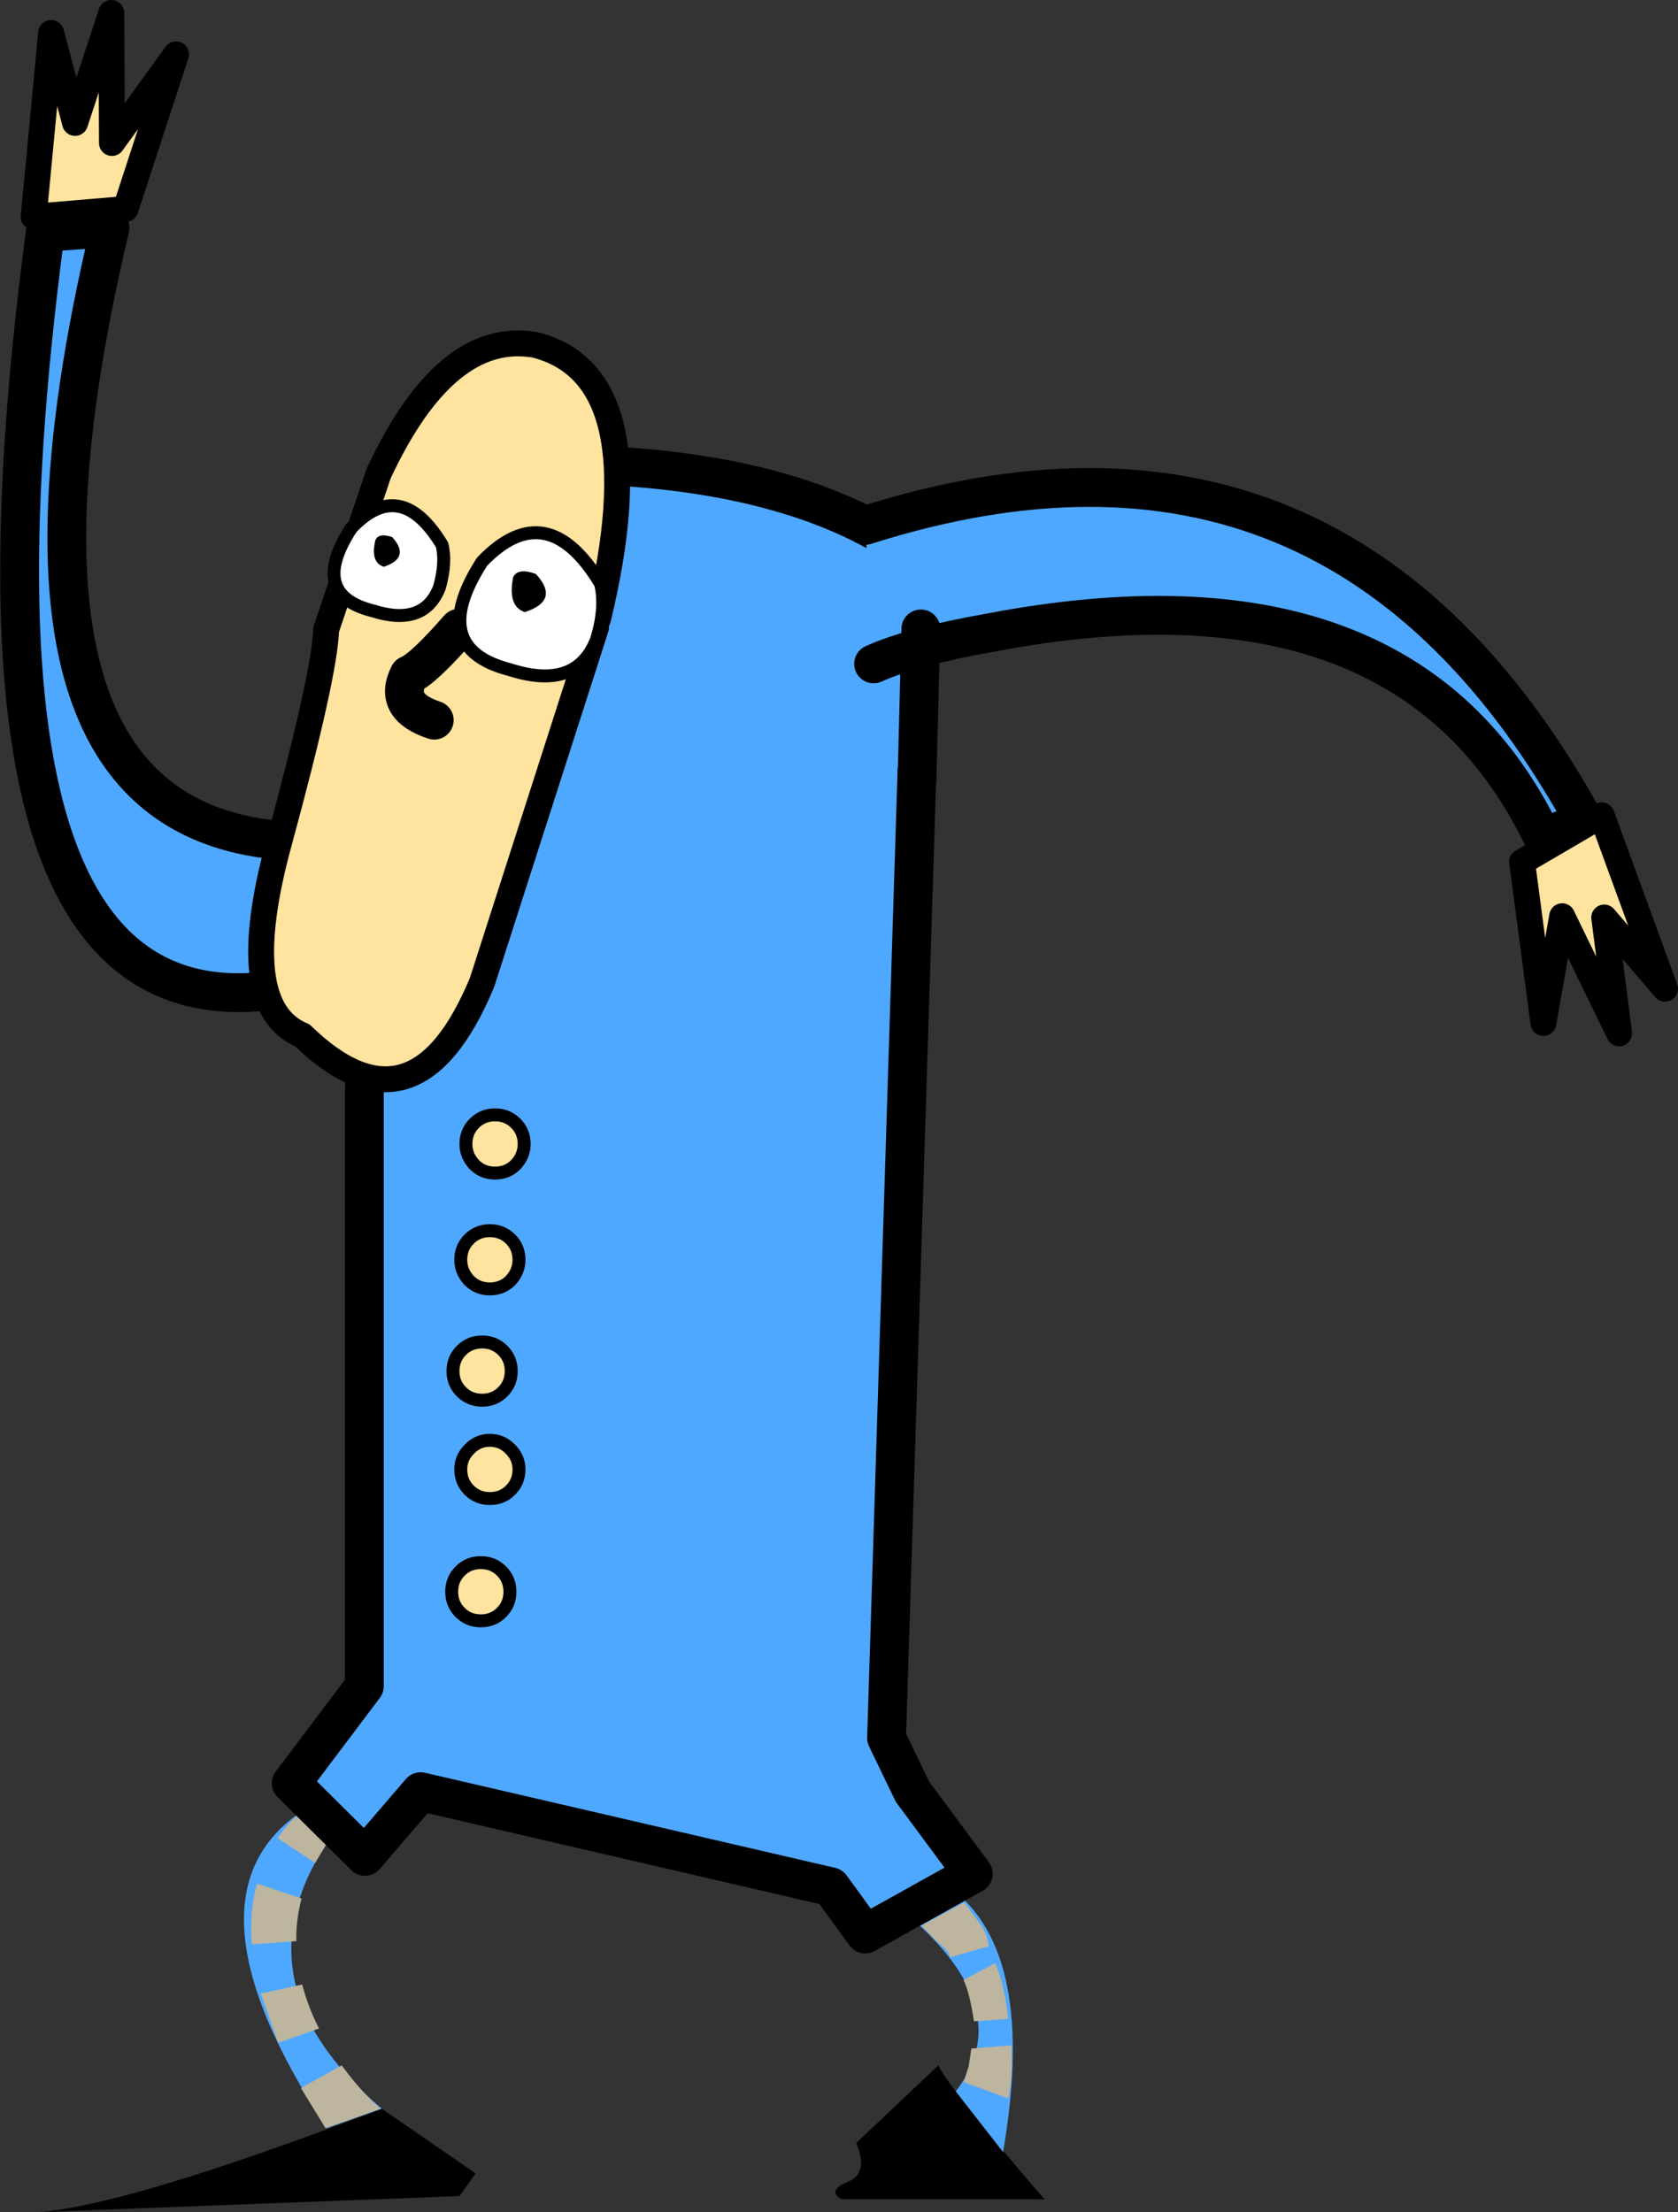 <?xml version="1.0" encoding="UTF-8" standalone="no"?>
<svg xmlns:xlink="http://www.w3.org/1999/xlink" height="170.95px" width="129.65px" xmlns="http://www.w3.org/2000/svg">
  <rect width="100%" height="100%" fill="#333333" stroke="none"/>
  <g transform="matrix(1.0, 0.0, 0.0, 1.0, -34.95, 52.5)">
    <path d="M84.45 78.5 Q84.45 79.4 83.8 80.1 83.1 80.75 82.2 80.75 81.25 80.75 80.6 80.1 79.95 79.4 79.95 78.5 79.95 77.55 80.6 76.9 81.25 76.25 82.2 76.25 83.1 76.25 83.8 76.9 84.45 77.55 84.45 78.5" fill="#ffe39e" fill-rule="evenodd" stroke="none"/>
    <path d="M84.45 78.5 Q84.45 79.4 83.8 80.1 83.1 80.75 82.2 80.75 81.25 80.75 80.6 80.1 79.95 79.4 79.95 78.5 79.95 77.55 80.6 76.9 81.25 76.25 82.2 76.25 83.1 76.25 83.8 76.9 84.45 77.55 84.45 78.5 Z" fill="none" stroke="#000000" stroke-linecap="round" stroke-linejoin="round" stroke-width="1.0"/>
    <path d="M64.45 110.45 L71.7 115.45 70.45 117.2 37.85 118.45 Q44.8 117.95 64.45 110.45" fill="#000000" fill-rule="evenodd" stroke="none"/>
    <path d="M58.7 87.2 L60.7 89.2 Q52.7 100.45 64.45 110.45 L60.2 111.95 Q48.2 93.7 58.7 87.2" fill="#4fa8ff" fill-rule="evenodd" stroke="none"/>
    <path d="M58.6 87.3 L60.6 89.3 59.3 91.45 56.4 89.55 Q57.45 88.0 58.6 87.3" fill="#bdb59d" fill-rule="evenodd" stroke="none"/>
    <path d="M61.35 107.1 Q62.9 109.2 64.35 110.45 L60.1 111.95 58.2 108.85 61.35 107.1" fill="#bdb59d" fill-rule="evenodd" stroke="none"/>
    <path d="M59.6 104.25 L56.45 105.35 55.15 101.7 55.1 101.55 58.3 100.85 Q58.75 102.6 59.6 104.25" fill="#bdb59d" fill-rule="evenodd" stroke="none"/>
    <path d="M57.85 97.5 L54.4 97.75 Q54.2 95.3 54.8 93.05 L58.25 94.2 Q57.8 95.95 57.85 97.5" fill="#bdb59d" fill-rule="evenodd" stroke="none"/>
    <path d="M100.0 117.45 Q98.8 116.8 100.45 116.1 102.1 115.45 101.1 113.1 L107.45 107.1 Q108.45 109.1 115.65 117.45 L100.0 117.45" fill="#000000" fill-rule="evenodd" stroke="none"/>
    <path d="M108.45 93.45 Q115.1 98.45 112.45 113.8 L108.8 109.1 Q113.45 103.1 105.8 96.1 L108.45 93.45" fill="#4fa8ff" fill-rule="evenodd" stroke="none"/>
    <path d="M102.55 -11.5 L105.8 7.1 103.45 81.8 105.45 85.95 110.15 92.3 101.8 96.95 99.15 93.3 67.45 85.95 63.15 90.95 57.45 85.3 63.1 77.8 63.1 31.8 Q64.1 -17.2 81.1 -16.55 94.3 -16.0 102.55 -11.5" fill="#4fa8ff" fill-rule="evenodd" stroke="none"/>
    <path d="M102.55 -11.5 Q94.3 -16.0 81.1 -16.55 64.1 -17.2 63.1 31.8 L63.1 77.8 57.45 85.3 63.15 90.95 67.45 85.95 99.15 93.3 101.8 96.95 110.15 92.3 105.45 85.95 103.45 81.8 105.8 7.1" fill="none" stroke="#000000" stroke-linecap="round" stroke-linejoin="round" stroke-width="3.0"/>
    <path d="M102.45 -1.2 L101.8 -11.9 Q138.45 -23.55 157.45 11.1 L154.1 12.1 Q143.5 -9.75 111.4 -3.6 105.45 -2.55 102.45 -1.2" fill="#4fa8ff" fill-rule="evenodd" stroke="none"/>
    <path d="M102.45 -1.2 Q105.45 -2.55 111.4 -3.6 143.5 -9.75 154.1 12.1 L157.45 11.1 Q138.45 -23.55 101.8 -11.9" fill="none" stroke="#000000" stroke-linecap="round" stroke-linejoin="round" stroke-width="3.0"/>
    <path d="M43.45 -34.9 Q31.1 17.1 64.45 12.1 L63.8 21.8 Q29.1 36.1 38.45 -34.55 L43.45 -34.9" fill="#4fa8ff" fill-rule="evenodd" stroke="none"/>
    <path d="M43.45 -34.9 Q31.1 17.1 64.45 12.1 L63.8 21.8 Q29.1 36.1 38.45 -34.55 L43.45 -34.9 Z" fill="none" stroke="#000000" stroke-linecap="round" stroke-linejoin="round" stroke-width="3.0"/>
    <path d="M75.45 35.9 Q75.45 36.8 74.8 37.5 74.15 38.15 73.2 38.15 72.25 38.15 71.6 37.5 70.95 36.8 70.95 35.9 70.95 34.95 71.6 34.3 72.25 33.65 73.2 33.65 74.15 33.65 74.8 34.3 75.45 34.95 75.45 35.9" fill="#ffe39e" fill-rule="evenodd" stroke="none"/>
    <path d="M75.45 35.9 Q75.45 36.8 74.8 37.5 74.15 38.15 73.2 38.15 72.25 38.15 71.6 37.5 70.95 36.8 70.95 35.9 70.95 34.95 71.6 34.3 72.25 33.65 73.2 33.65 74.15 33.65 74.8 34.3 75.45 34.95 75.45 35.9 Z" fill="none" stroke="#000000" stroke-linecap="round" stroke-linejoin="round" stroke-width="1.0"/>
    <path d="M75.05 44.85 Q75.05 45.75 74.4 46.45 73.75 47.1 72.8 47.1 71.85 47.1 71.2 46.45 70.55 45.75 70.55 44.85 70.55 43.9 71.2 43.25 71.85 42.6 72.8 42.6 73.75 42.6 74.4 43.25 75.05 43.9 75.05 44.85" fill="#ffe39e" fill-rule="evenodd" stroke="none"/>
    <path d="M75.05 44.85 Q75.05 45.75 74.4 46.45 73.75 47.1 72.8 47.1 71.85 47.1 71.2 46.45 70.55 45.75 70.55 44.85 70.55 43.9 71.2 43.25 71.85 42.6 72.8 42.6 73.75 42.6 74.4 43.25 75.05 43.9 75.05 44.85 Z" fill="none" stroke="#000000" stroke-linecap="round" stroke-linejoin="round" stroke-width="1.0"/>
    <path d="M74.45 53.45 Q74.45 54.4 73.8 55.05 73.15 55.7 72.2 55.7 71.25 55.7 70.6 55.05 69.95 54.4 69.95 53.45 69.95 52.5 70.6 51.85 71.25 51.2 72.2 51.2 73.15 51.2 73.8 51.85 74.45 52.5 74.45 53.45" fill="#ffe39e" fill-rule="evenodd" stroke="none"/>
    <path d="M74.45 53.45 Q74.45 54.4 73.8 55.05 73.15 55.7 72.2 55.7 71.25 55.7 70.6 55.05 69.95 54.4 69.95 53.45 69.95 52.5 70.6 51.85 71.25 51.2 72.2 51.2 73.15 51.2 73.8 51.85 74.45 52.5 74.45 53.45 Z" fill="none" stroke="#000000" stroke-linecap="round" stroke-linejoin="round" stroke-width="1.0"/>
    <path d="M74.4 59.5 Q75.05 60.15 75.05 61.05 75.05 62.0 74.4 62.65 73.75 63.3 72.8 63.3 71.85 63.3 71.2 62.65 70.55 62.0 70.55 61.05 70.55 60.15 71.2 59.5 71.85 58.8 72.8 58.8 73.75 58.8 74.4 59.5" fill="#ffe39e" fill-rule="evenodd" stroke="none"/>
    <path d="M74.4 59.5 Q75.05 60.15 75.05 61.05 75.05 62.0 74.4 62.65 73.75 63.3 72.8 63.3 71.85 63.3 71.2 62.65 70.55 62.0 70.55 61.05 70.55 60.15 71.2 59.5 71.85 58.8 72.8 58.8 73.75 58.8 74.4 59.5 Z" fill="none" stroke="#000000" stroke-linecap="round" stroke-linejoin="round" stroke-width="1.0"/>
    <path d="M74.35 70.5 Q74.35 71.45 73.7 72.1 73.05 72.75 72.1 72.75 71.15 72.75 70.5 72.1 69.85 71.45 69.85 70.5 69.85 69.55 70.5 68.9 71.15 68.25 72.1 68.25 73.05 68.25 73.7 68.9 74.35 69.55 74.35 70.5" fill="#ffe39e" fill-rule="evenodd" stroke="none"/>
    <path d="M74.35 70.5 Q74.35 71.45 73.7 72.1 73.05 72.75 72.1 72.75 71.15 72.75 70.5 72.1 69.85 71.45 69.85 70.5 69.85 69.55 70.5 68.9 71.15 68.25 72.1 68.25 73.05 68.25 73.7 68.9 74.35 69.55 74.35 70.5 Z" fill="none" stroke="#000000" stroke-linecap="round" stroke-linejoin="round" stroke-width="1.0"/>
    <path d="M163.6 23.9 L158.9 18.4 160.05 27.35 155.65 18.3 154.2 26.55 152.55 14.1 158.7 10.5 163.6 23.9" fill="#ffe39e" fill-rule="evenodd" stroke="none"/>
    <path d="M163.6 23.9 L158.7 10.5 152.55 14.1 154.2 26.55 155.65 18.3 160.05 27.35 158.9 18.4 163.6 23.9 Z" fill="none" stroke="#000000" stroke-linecap="round" stroke-linejoin="round" stroke-width="2.0"/>
    <path d="M38.9 -49.95 L40.75 -43.0 43.55 -51.5 43.6 -41.45 48.55 -48.3 44.65 -36.35 37.55 -35.75 38.9 -49.95" fill="#ffe39e" fill-rule="evenodd" stroke="none"/>
    <path d="M38.9 -49.95 L37.55 -35.75 44.65 -36.35 48.55 -48.3 43.6 -41.45 43.55 -51.5 40.75 -43.0 38.9 -49.95 Z" fill="none" stroke="#000000" stroke-linecap="round" stroke-linejoin="round" stroke-width="2.0"/>
    <path d="M81.15 -4.65 L81.0 -4.0 72.2 23.4 Q67.0 35.95 58.3 27.5 53.0 25.3 56.55 12.45 60.05 -0.45 60.15 -3.85 L64.2 -15.9 Q69.4 -27.05 76.3 -25.85 85.7 -23.45 81.15 -4.65" fill="#ffe39e" fill-rule="evenodd" stroke="none"/>
    <path d="M81.0 -4.0 L72.2 23.4 Q67.0 35.95 58.3 27.5 53.0 25.3 56.55 12.45 60.05 -0.45 60.15 -3.85 L64.2 -15.9 Q69.4 -27.05 76.3 -25.85 85.7 -23.45 81.15 -4.65" fill="none" stroke="#000000" stroke-linecap="round" stroke-linejoin="round" stroke-width="2.0"/>
    <path d="M70.4 -3.95 Q67.65 -0.8 66.55 -0.35 65.3 2.1 68.5 3.15" fill="none" stroke="#000000" stroke-linecap="round" stroke-linejoin="round" stroke-width="3.0"/>
    <path d="M69.1 -10.4 Q69.45 -9.05 68.9 -7.1 67.7 -4.05 63.75 -5.3 58.75 -6.55 62.1 -11.7 65.9 -15.7 69.1 -10.4" fill="#ffffff" fill-rule="evenodd" stroke="none"/>
    <path d="M69.1 -10.4 Q65.9 -15.7 62.1 -11.7 58.75 -6.55 63.75 -5.3 67.7 -4.05 68.9 -7.1 69.45 -9.05 69.1 -10.4 Z" fill="none" stroke="#000000" stroke-linecap="round" stroke-linejoin="round" stroke-width="1.0"/>
    <path d="M65.25 -11.0 Q66.7 -9.4 64.6 -8.7 63.55 -9.05 63.95 -10.75 64.2 -11.35 65.25 -11.0" fill="#000000" fill-rule="evenodd" stroke="none"/>
    <path d="M81.35 -7.4 Q81.8 -5.6 81.05 -3.1 79.5 0.9 74.35 -0.75 67.9 -2.4 72.2 -9.1 77.2 -14.3 81.35 -7.4" fill="#ffffff" fill-rule="evenodd" stroke="none"/>
    <path d="M81.35 -7.4 Q77.2 -14.3 72.2 -9.1 67.9 -2.4 74.35 -0.75 79.5 0.9 81.05 -3.1 81.8 -5.6 81.35 -7.4 Z" fill="none" stroke="#000000" stroke-linecap="round" stroke-linejoin="round" stroke-width="1.0"/>
    <path d="M76.35 -8.15 Q78.25 -6.1 75.5 -5.2 74.15 -5.65 74.6 -7.9 74.95 -8.65 76.35 -8.15" fill="#000000" fill-rule="evenodd" stroke="none"/>
    <path d="M110.2 103.7 Q109.9 101.6 109.4 100.5 L111.85 99.2 Q112.55 100.8 112.85 103.5 L110.2 103.7" fill="#bdb59d" fill-rule="evenodd" stroke="none"/>
    <path d="M109.4 108.4 L109.8 107.15 110.0 105.8 113.1 105.55 Q113.2 108.25 112.85 109.65 L109.4 108.4" fill="#bdb59d" fill-rule="evenodd" stroke="none"/>
    <path d="M108.35 98.75 Q108.25 98.2 107.35 97.55 L106.15 96.3 109.45 94.5 110.55 96.0 Q111.25 96.85 111.35 97.9 L108.35 98.75" fill="#bdb59d" fill-rule="evenodd" stroke="none"/>
    <path d="M105.8 7.8 L106.1 -3.9" fill="none" stroke="#000000" stroke-linecap="round" stroke-linejoin="round" stroke-width="3.0"/>
  </g>
</svg>
